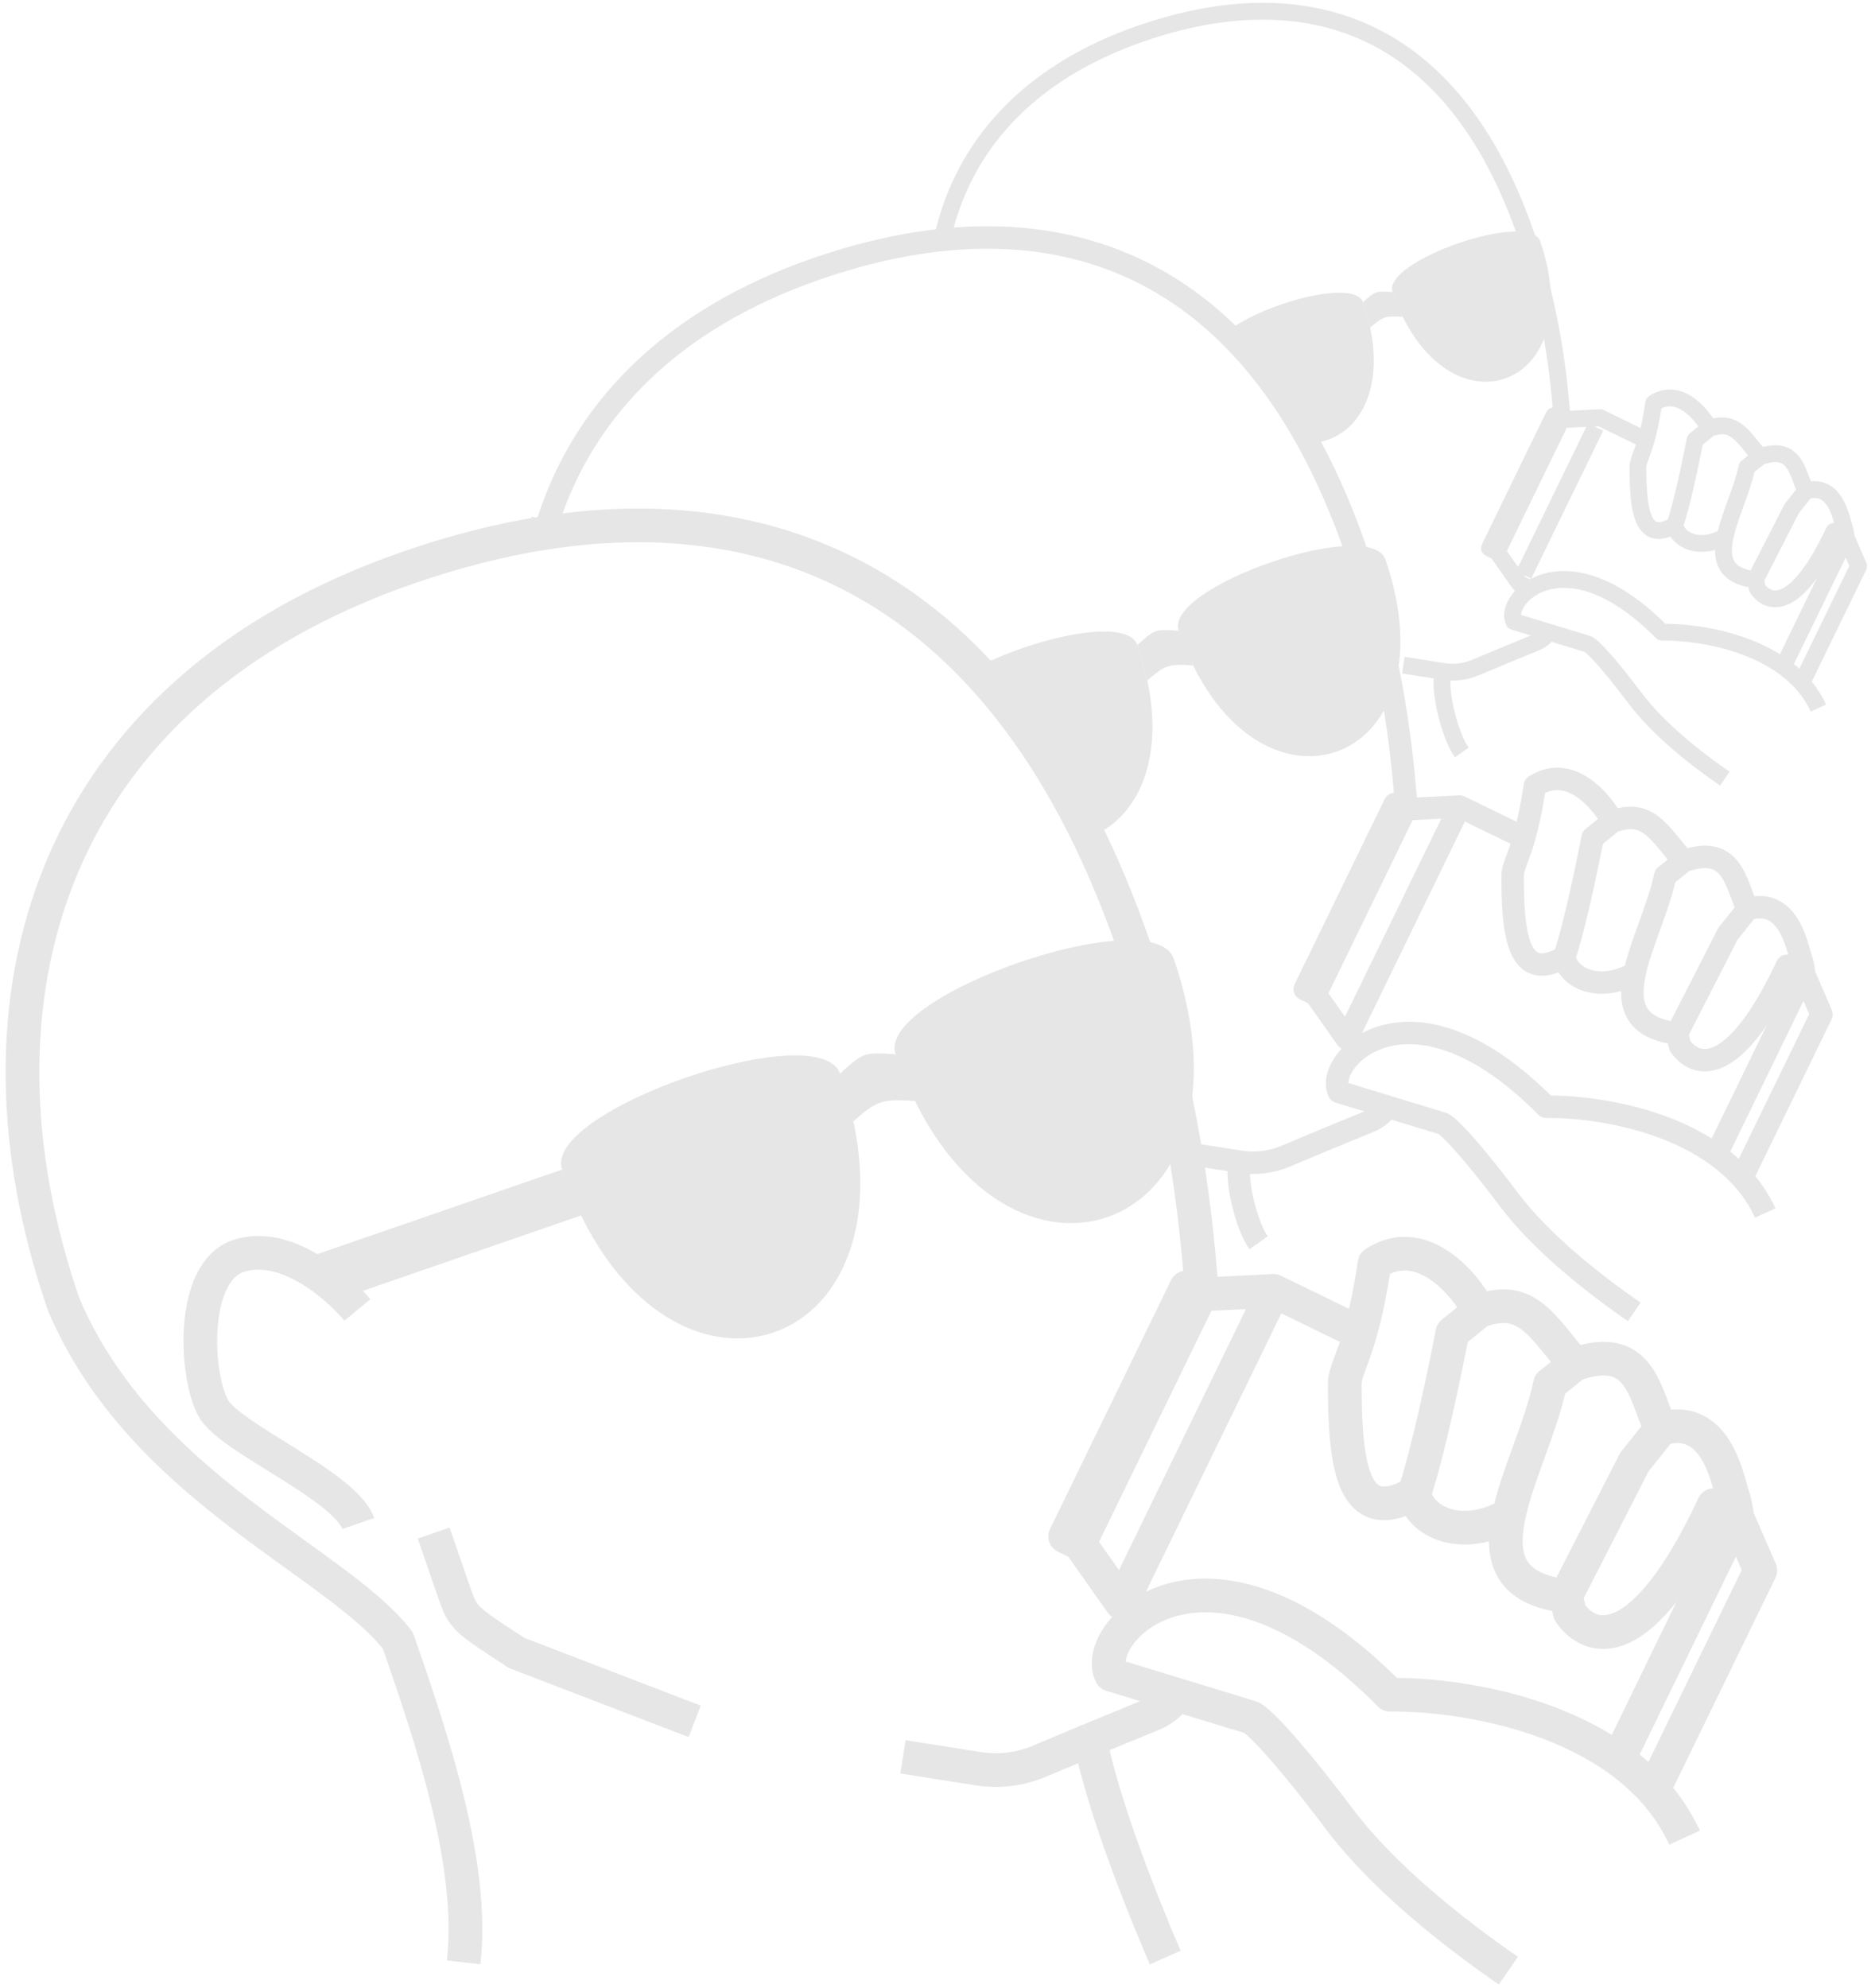 <!-- AddMeToYourWill.com -->
<svg width="167" height="177" viewBox="0 0 167 177" fill="none" xmlns="http://www.w3.org/2000/svg">
<path d="M79.761 93.88C76.933 93.692 76.933 93.692 74.818 95.591L76.011 99.848C78.126 97.95 78.659 97.85 81.495 98.038L79.762 93.883L79.761 93.88Z" fill="#E6E6E6"/>
<path d="M31.769 115.133L51.753 108.229L50.063 104.143L27.019 112.104C28.882 112.901 31.425 114.139 31.769 115.133Z" fill="#E6E6E6"/>
<path d="M104.525 85.328C102.624 80.147 77.968 88.665 79.769 93.88C88.417 118.911 113.172 110.359 104.525 85.328Z" fill="#E6E6E6"/>
<path d="M74.818 95.591C72.918 90.41 48.261 98.928 50.063 104.143C58.71 129.174 83.466 120.622 74.818 95.591Z" fill="#E6E6E6"/>
<path d="M104.978 56.159C102.876 56.02 102.876 56.02 101.304 57.431L102.19 60.596C103.763 59.185 104.159 59.111 106.267 59.25L104.979 56.161L104.978 56.159Z" fill="#E6E6E6"/>
<path d="M123.388 49.802C121.975 45.95 103.645 52.283 104.984 56.16C111.413 74.768 129.816 68.41 123.388 49.802Z" fill="#E6E6E6"/>
<path d="M102.19 60.596L101.304 57.431C100.354 54.844 91.769 56.853 86.643 59.626L97.143 74.486C101.082 72.981 103.759 68.007 102.19 60.596Z" fill="#E6E6E6"/>
<path d="M124.025 26.009C122.524 25.909 122.524 25.909 121.401 26.917L122.034 29.178C123.157 28.17 123.44 28.117 124.946 28.217L124.026 26.01L124.025 26.009Z" fill="#E6E6E6"/>
<path d="M137.175 21.468C136.166 18.717 123.073 23.24 124.03 26.009C128.622 39.301 141.767 34.759 137.175 21.468Z" fill="#E6E6E6"/>
<path d="M122.034 29.178L121.401 26.917C120.593 24.715 112.042 27.174 109.153 29.663L116.643 39.441C120.352 39.381 123.38 35.534 122.034 29.178Z" fill="#E6E6E6"/>
<path d="M96.149 137.437L99.903 142.75L101.741 143.644M96.149 137.437L94.868 136.814L105.652 114.645L106.933 115.269M96.149 137.437L106.933 115.269M106.933 115.269L107.045 115.263M154.692 135.016L156.784 139.836L147.253 159.428M154.692 135.016C154.692 135.016 154.714 134.31 154.272 132.983C153.83 131.656 152.798 125.759 147.933 127.233M154.692 135.016L144.154 156.679M154.692 135.016L152.643 134.019C146.249 147.633 141.643 146.251 139.824 143.598L139.464 142.123M147.933 127.233C146.459 124.137 146.164 119.42 140.267 121.484M147.933 127.233L145.574 130.182L139.464 142.123M140.267 121.484C137.318 118.093 135.991 115.144 131.716 116.766M140.267 121.484L138.055 123.253C136.463 130.923 129.303 140.903 139.464 142.123M131.716 116.766C131.274 115.587 127.146 109.395 122.428 112.491C122.332 113.135 122.235 113.734 122.137 114.293C121.807 116.17 121.465 117.59 121.148 118.698M131.716 116.766L129.357 118.683C128.718 122.024 127.146 129.563 125.966 132.983M125.966 132.983C126.458 135.588 130.267 137.258 134.395 134.9M125.966 132.983C121.557 135.486 120.23 132.401 119.883 127.233C119.801 126.008 119.774 124.666 119.774 123.253C119.774 122.203 120.392 121.338 121.148 118.698M101.741 143.644C99.289 145.248 98.248 147.695 98.963 149.12L104.815 150.907M101.741 143.644C102.977 142.836 104.571 142.242 106.479 142.1C110.807 141.778 116.751 143.784 123.794 150.902C125.503 150.889 127.527 151.012 129.692 151.324C134.451 152.011 139.889 153.61 144.154 156.679M144.154 156.679C145.28 157.489 146.325 158.403 147.253 159.428M147.253 159.428C148.369 160.661 149.317 162.057 150.039 163.633M121.148 118.698L113.431 114.943L107.045 115.263M38.626 136.514L40.422 141.712C41.239 144.075 41.239 144.075 46.016 147.185L61.874 153.276M97.095 154.931L92.552 156.836C90.84 157.554 88.962 157.781 87.128 157.492L80.423 156.436M97.095 154.931L102.619 152.662C103.52 152.292 104.278 151.678 104.815 150.907M97.095 154.931C98.635 162.641 103.789 174.307 103.789 174.307M41.297 174.737C42.295 165.928 38.377 154.586 35.438 146.079C29.956 138.98 12.555 132.402 5.673 116.158C-3.704 89.013 4.289 61.621 36.425 50.519C40.511 49.107 44.549 48.072 48.502 47.454C70.814 43.967 90.45 53.776 100.991 84.287C104.633 94.829 106.382 105.479 107.045 115.263M31.827 116.645C30.011 114.451 25.339 110.422 21.181 111.859C17.022 113.295 17.34 122.179 18.955 125.323C20.34 128.019 30.729 132.259 31.904 135.662M104.815 150.907L111.368 152.907C111.798 152.999 114.004 154.965 119.388 162.097C123.213 167.164 129.463 172.114 134.346 175.474M100.208 142.123L113.064 115.697M48.805 46.451C48.752 46.617 48.7 46.784 48.65 46.951" stroke="#E6E6E6" stroke-width="3" stroke-linejoin="round"/>
<path d="M117.162 88.54L119.953 92.489L121.319 93.154M117.162 88.54L116.209 88.076L124.226 71.596L125.179 72.059M117.162 88.54L125.179 72.059M125.179 72.059L125.262 72.055M160.683 86.739L162.238 90.323L155.153 104.888M160.683 86.739C160.683 86.739 160.699 86.215 160.371 85.228C160.042 84.242 159.275 79.858 155.658 80.954M160.683 86.739L152.849 102.844M160.683 86.739L159.16 85.998C154.406 96.119 150.982 95.092 149.63 93.119L149.362 92.023M155.658 80.954C154.562 78.652 154.343 75.145 149.959 76.679M155.658 80.954L153.904 83.146L149.362 92.023M149.959 76.679C147.767 74.159 146.78 71.967 143.602 73.172M149.959 76.679L148.315 77.995C147.131 83.697 141.809 91.116 149.362 92.023M143.602 73.172C143.273 72.296 140.205 67.692 136.697 69.994C136.388 72.08 136.052 73.54 135.746 74.608M143.602 73.172L141.849 74.597C141.374 77.081 140.205 82.685 139.328 85.228M139.328 85.228C139.693 87.164 142.525 88.406 145.594 86.653M139.328 85.228C136.05 87.089 135.064 84.796 134.806 80.954C134.745 80.043 134.725 79.045 134.725 77.995C134.725 77.214 135.184 76.571 135.746 74.608M121.319 93.154C119.496 94.346 118.721 96.165 119.253 97.225L123.604 98.553M121.319 93.154C122.238 92.553 123.422 92.111 124.841 92.005C128.058 91.766 132.477 93.257 137.713 98.549C138.984 98.539 140.488 98.631 142.097 98.863C145.635 99.373 149.678 100.562 152.849 102.844M152.849 102.844C153.686 103.446 154.462 104.125 155.153 104.888M155.153 104.888C155.982 105.804 156.687 106.842 157.224 108.013M135.746 74.608L130.009 71.817L125.262 72.055M110.455 103.449C111.819 103.663 113.215 103.494 114.487 102.961L117.865 101.544L121.971 99.858C122.641 99.583 123.205 99.126 123.604 98.553M110.455 103.449L106.354 102.802M110.455 103.449C109.982 104.853 110.963 109.062 112.099 110.662M123.604 98.553L128.476 100.04C128.795 100.108 130.435 101.57 134.438 106.872C137.281 110.639 141.927 114.319 145.558 116.816M125.262 72.055C124.769 64.781 123.469 56.864 120.761 49.027C113.169 27.05 99.228 19.521 83.281 21.432C79.853 21.843 76.333 22.69 72.762 23.923C59.638 28.457 51.931 36.646 48.805 46.451M120.188 92.005L129.581 72.697" stroke="#E6E6E6" stroke-width="2" stroke-linejoin="round"/>
<path d="M133.341 49.138L135.334 51.959L136.31 52.433M133.341 49.138L132.66 48.806L138.387 37.035L139.067 37.366M133.341 49.138L139.067 37.366M139.067 37.366L139.126 37.363M164.427 47.852L165.538 50.411L160.477 60.815M164.427 47.852C164.427 47.852 164.439 47.477 164.204 46.772C163.97 46.068 163.422 42.936 160.838 43.719M164.427 47.852L158.831 59.355M164.427 47.852L163.339 47.322C159.944 54.551 157.498 53.818 156.532 52.409L156.341 51.626M160.838 43.719C160.055 42.075 159.899 39.57 156.767 40.666M160.838 43.719L159.586 45.285L156.341 51.626M156.767 40.666C155.202 38.865 154.497 37.3 152.227 38.161M156.767 40.666L155.593 41.605C154.748 45.678 150.946 50.978 156.341 51.626M152.227 38.161C151.992 37.535 149.8 34.247 147.295 35.891C147.074 37.381 146.834 38.423 146.615 39.187M152.227 38.161L150.974 39.179C150.635 40.953 149.8 44.956 149.174 46.772M149.174 46.772C149.435 48.155 151.458 49.042 153.65 47.79M149.174 46.772C146.832 48.101 146.128 46.463 145.944 43.719C145.9 43.069 145.886 42.356 145.886 41.605C145.886 41.048 146.214 40.589 146.615 39.187M136.31 52.433C135.008 53.285 134.455 54.584 134.835 55.341L137.942 56.29M136.31 52.433C136.966 52.004 137.813 51.689 138.826 51.613C141.124 51.442 144.28 52.508 148.02 56.287C148.928 56.28 150.003 56.346 151.152 56.512C153.679 56.876 156.567 57.725 158.831 59.355M158.831 59.355C159.43 59.785 159.984 60.27 160.477 60.815M160.477 60.815C161.07 61.469 161.573 62.211 161.957 63.047M146.615 39.187L142.517 37.193L139.126 37.363M124.99 59.226L128.551 59.787M128.551 59.787C129.524 59.94 130.521 59.82 131.431 59.438L133.843 58.427L136.776 57.222C137.254 57.026 137.657 56.699 137.942 56.29M128.551 59.787C128.078 61.191 129.058 65.4 130.194 67M137.942 56.29L141.422 57.352C141.651 57.401 142.822 58.445 145.681 62.232C147.712 64.923 151.03 67.551 153.624 69.335M139.126 37.363C138.774 32.167 137.846 26.512 135.912 20.914C129.323 1.842 116.041 -1.996 101.627 2.983C91.427 6.507 85.807 13.121 84 20.951M135.705 51.197L142.116 38.018" stroke="#E6E6E6" stroke-width="1.5" stroke-linejoin="round"/>
</svg>
